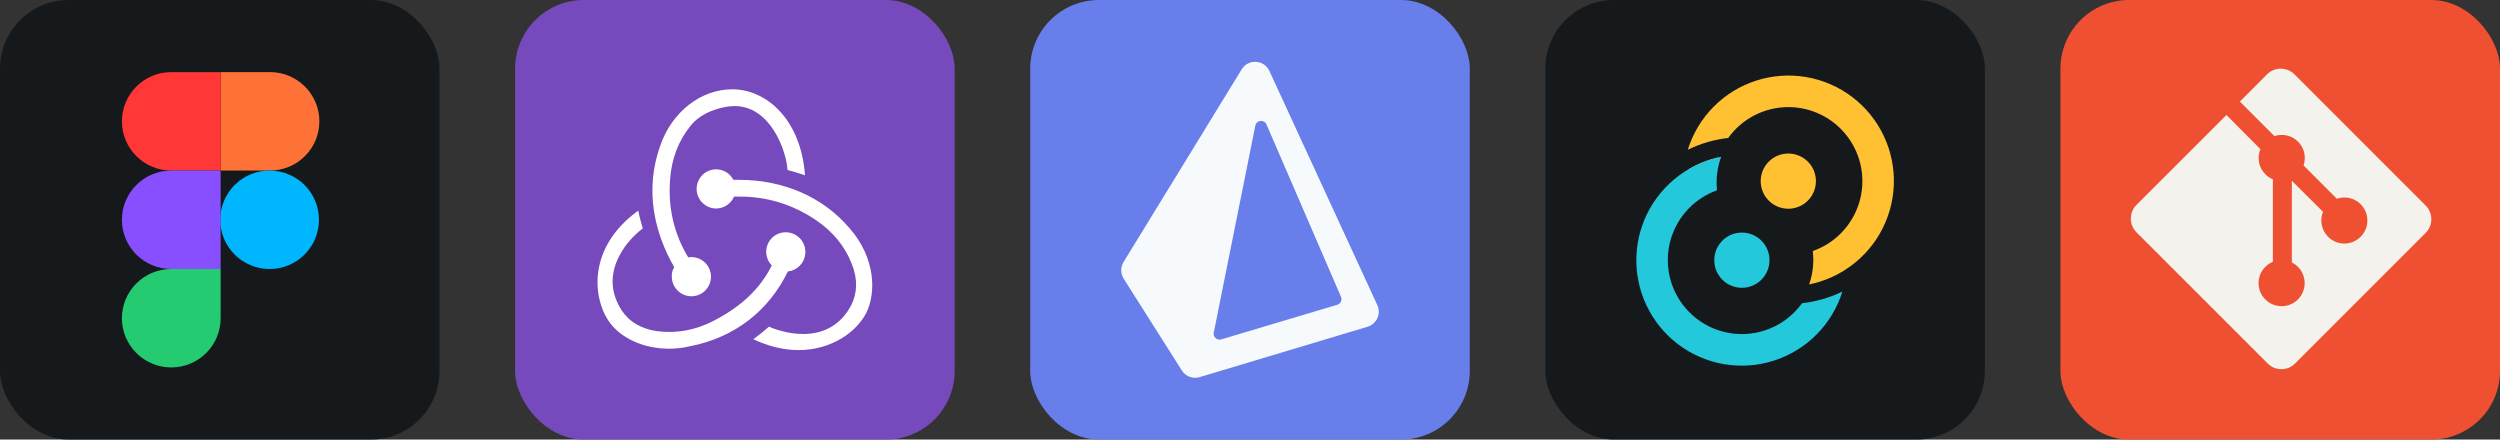 <svg width="273" height="48" viewBox="0 0 1456 256" 
        fill="none" xmlns="http://www.w3.org/2000/svg" xmlns:xlink="http://www.w3.org/1999/xlink" version="1.1">
        <rect x="0" y="0" width="1456" height="256" fill="#333333" stroke="none"/>
        <defs>
            




        </defs>
        
            <g transform="translate(0, 0)">
                <svg width="256" height="256" title="Figma" viewBox="0 0 256 256" fill="none" xmlns="http://www.w3.org/2000/svg" id="figma">
<style>
#figma {
    rect {fill: #15191C}

    @media (prefers-color-scheme: light) {
        rect {fill: #F4F2ED}
    }
}
</style>
<rect width="256" height="256" rx="40" fill="#15191C"/>
<path d="M71 185.333C71 177.73 74.029 170.439 79.421 165.063C84.812 159.687 92.125 156.667 99.75 156.667H128.5V185.333C128.5 192.936 125.471 200.228 120.079 205.604C114.688 210.98 107.375 214 99.75 214C92.125 214 84.812 210.98 79.421 205.604C74.029 200.228 71 192.936 71 185.333Z" fill="#24CB71"/>
<path d="M128.5 42V99.333H157.25C164.875 99.333 172.188 96.313 177.579 90.937C182.971 85.561 186 78.269 186 70.667C186 63.064 182.971 55.772 177.579 50.396C172.188 45.02 164.875 42 157.25 42H128.5Z" fill="#FF7237"/>
<path d="M157.013 156.667C164.638 156.667 171.951 153.646 177.342 148.27C182.734 142.894 185.763 135.603 185.763 128C185.763 120.397 182.734 113.106 177.342 107.73C171.951 102.354 164.638 99.333 157.013 99.333C149.388 99.333 142.075 102.354 136.684 107.73C131.292 113.106 128.263 120.397 128.263 128C128.263 135.603 131.292 142.894 136.684 148.27C142.075 153.646 149.388 156.667 157.013 156.667Z" fill="#00B6FF"/>
<path d="M71 70.667C71 78.269 74.029 85.561 79.421 90.937C84.812 96.313 92.125 99.333 99.75 99.333H128.5V42H99.75C92.125 42 84.812 45.02 79.421 50.396C74.029 55.772 71 63.064 71 70.667Z" fill="#FF3737"/>
<path d="M71 128C71 135.603 74.029 142.894 79.421 148.27C84.812 153.646 92.125 156.667 99.75 156.667H128.5V99.333H99.75C92.125 99.333 84.812 102.354 79.421 107.73C74.029 113.106 71 120.397 71 128Z" fill="#874FFF"/>
</svg>
            </g>

            <g transform="translate(300, 0)">
                <svg width="256" height="256" title="Redux" viewBox="0 0 256 256" fill="none" xmlns="http://www.w3.org/2000/svg">
<rect width="256" height="256" rx="40" fill="#764ABC"/>
<path d="M158.863 158.079C164.768 157.468 169.247 152.378 169.043 146.27C168.84 140.162 163.75 135.275 157.641 135.275H157.234C150.922 135.479 146.036 140.773 146.239 147.084C146.443 150.138 147.665 152.785 149.497 154.618C142.575 168.259 131.987 178.236 116.106 186.584C105.315 192.285 94.116 194.321 82.918 192.896C73.755 191.674 66.629 187.602 62.15 180.883C55.635 170.906 55.024 160.115 60.521 149.324C64.39 141.587 70.498 135.886 74.366 133.035C73.552 130.389 72.33 125.909 71.719 122.652C42.196 144.03 45.251 172.942 54.209 186.584C60.928 196.764 74.57 203.076 89.637 203.076C93.709 203.076 97.781 202.669 101.853 201.651C127.915 196.561 147.665 181.087 158.863 158.079Z" fill="white"/>
<path d="M194.698 132.832C179.224 114.711 156.42 104.734 130.358 104.734H127.1C125.268 101.069 121.399 98.626 117.124 98.626H116.717C110.405 98.83 105.518 104.123 105.722 110.435C105.925 116.543 111.016 121.43 117.124 121.43H117.531C122.01 121.226 125.879 118.376 127.508 114.507H131.173C146.647 114.507 161.306 118.987 174.541 127.742C184.721 134.461 192.051 143.216 196.123 153.803C199.584 162.355 199.381 170.703 195.716 177.829C190.015 188.62 180.445 194.525 167.822 194.525C159.678 194.525 151.94 192.081 147.868 190.249C145.629 192.285 141.557 195.543 138.706 197.579C147.461 201.651 156.42 203.891 164.971 203.891C184.518 203.891 198.974 193.099 204.471 182.308C210.376 170.499 209.968 150.138 194.698 132.832Z" fill="white"/>
<path d="M91.266 161.54C91.469 167.649 96.559 172.535 102.668 172.535H103.075C109.387 172.332 114.273 167.038 114.07 160.726C113.866 154.618 108.776 149.731 102.668 149.731H102.26C101.853 149.731 101.242 149.731 100.835 149.935C92.487 136.09 89.026 121.023 90.248 104.734C91.062 92.518 95.134 81.93 102.26 73.175C108.165 65.642 119.567 61.977 127.304 61.773C148.886 61.366 158.049 88.242 158.659 99.033C161.306 99.644 165.786 101.069 168.84 102.087C166.397 69.103 146.036 52 126.49 52C108.165 52 91.266 65.234 84.547 84.781C75.181 110.842 81.289 135.886 92.691 155.636C91.673 157.061 91.062 159.301 91.266 161.54Z" fill="white"/>
</svg>
            </g>

            <g transform="translate(600, 0)">
                <svg width="256" height="256" title="Prisma" viewBox="0 0 256 256" fill="none" xmlns="http://www.w3.org/2000/svg">
<rect width="256" height="256" rx="40" fill="#677EEB"/>
<path fill-rule="evenodd" clip-rule="evenodd" d="M54.424 162.312C52.552 159.359 52.524 155.597 54.351 152.615L123.16 40.375C126.987 34.132 136.229 34.678 139.294 41.328L202.155 177.686C204.487 182.745 201.802 188.698 196.465 190.3L98.682 219.635C94.747 220.815 90.508 219.234 88.309 215.764L54.424 162.312ZM131.099 73.193C131.762 69.891 136.286 69.415 137.622 72.507L180.983 172.839C181.799 174.729 180.783 176.907 178.811 177.495L111.25 197.663C108.767 198.404 106.388 196.235 106.899 193.693L131.099 73.193Z" fill="#F7FAFC"/>
</svg>
            </g>

            <g transform="translate(900, 0)">
                <svg width="256" height="256" title="Tauri" viewBox="0 0 256 256" fill="none" xmlns="http://www.w3.org/2000/svg" id="tauri">
<style>
#tauri {
    rect {fill: #15191C}

    @media (prefers-color-scheme: light) {
        rect {fill: #F4F2ED}
    }
}
</style>
<rect width="256" height="256" rx="40" fill="#15191C"/>
<path d="M157.59 105.487C157.59 109.751 155.896 113.841 152.881 116.856C149.865 119.871 145.776 121.565 141.511 121.565C137.247 121.565 133.157 119.871 130.142 116.856C127.127 113.841 125.433 109.751 125.433 105.487C125.433 101.223 127.127 97.133 130.142 94.118C133.157 91.102 137.247 89.409 141.511 89.409C145.776 89.409 149.865 91.102 152.881 94.118C155.896 97.133 157.59 101.223 157.59 105.487Z" fill="#FFC131"/>
<path d="M114.47 135.451C105.591 135.451 98.392 142.65 98.392 151.53C98.392 160.409 105.591 167.608 114.47 167.608C123.35 167.608 130.549 160.409 130.549 151.53C130.549 142.65 123.35 135.451 114.47 135.451Z" fill="#24C8DB"/>
<path fill-rule="evenodd" clip-rule="evenodd" d="M174.837 157.011C168.376 161.188 161.186 164.114 153.643 165.635C155.829 159.402 156.554 152.751 155.763 146.194C162.158 143.959 167.936 140.248 172.63 135.362C177.323 130.476 180.799 124.553 182.776 118.073C184.753 111.593 185.175 104.739 184.008 98.065C182.842 91.392 180.119 85.087 176.061 79.662C172.003 74.237 166.724 69.845 160.651 66.841C154.578 63.837 147.884 62.307 141.109 62.373C134.335 62.44 127.671 64.102 121.659 67.225C115.647 70.347 110.455 74.842 106.504 80.346C98.323 81.266 90.362 83.591 82.971 87.216C85.893 77.789 91.045 69.205 97.99 62.192C104.935 55.179 113.468 49.945 122.866 46.931C132.265 43.918 142.251 43.215 151.979 44.882C161.707 46.549 170.889 50.537 178.748 56.508C186.607 62.478 192.91 70.256 197.124 79.181C201.338 88.106 203.337 97.915 202.954 107.777C202.57 117.639 199.814 127.264 194.92 135.834C190.025 144.405 183.136 151.669 174.837 157.011ZM83.702 98.398L98.757 100.225C99.099 97.317 99.736 94.452 100.658 91.674C94.702 93.058 88.988 95.325 83.702 98.398Z" fill="#FFC131"/>
<path fill-rule="evenodd" clip-rule="evenodd" d="M81.071 100.006C87.572 95.785 94.813 92.835 102.412 91.309C100.113 97.54 99.288 104.219 100 110.822C93.627 113.089 87.876 116.824 83.213 121.725C78.551 126.626 75.106 132.555 73.159 139.033C71.211 145.511 70.815 152.356 72.003 159.016C73.19 165.675 75.927 171.962 79.994 177.368C84.06 182.774 89.341 187.147 95.41 190.134C101.48 193.121 108.166 194.639 114.931 194.564C121.695 194.489 128.346 192.823 134.348 189.702C140.349 186.581 145.532 182.092 149.477 176.597C157.654 175.7 165.615 173.401 173.01 169.801C170.081 179.218 164.926 187.791 157.982 194.794C151.037 201.797 142.508 207.024 133.115 210.032C123.723 213.04 113.744 213.741 104.023 212.076C94.302 210.41 85.126 206.427 77.271 200.464C69.415 194.501 63.112 186.733 58.895 177.817C54.678 168.902 52.671 159.102 53.044 149.246C53.417 139.391 56.158 129.771 61.037 121.199C65.916 112.628 72.788 105.358 81.071 100.006Z" fill="#24C8DB"/>
</svg>
            </g>

            <g transform="translate(1200, 0)">
                <svg width="256" height="256" title="Git" viewBox="0 0 256 256" fill="none" xmlns="http://www.w3.org/2000/svg">
<rect width="256" height="256" rx="40" fill="#F05032"/>
<path d="M212.691 119.701L136.281 43.298C131.877 38.901 124.746 38.901 120.327 43.298L104.496 59.157L124.622 79.282C129.325 77.715 134.677 78.772 138.396 82.498C142.158 86.253 143.194 91.671 141.59 96.352L160.971 115.748C165.674 114.122 171.085 115.18 174.825 118.92C180.083 124.17 180.083 132.658 174.825 137.908C169.583 143.151 161.11 143.151 155.867 137.908C151.937 133.963 150.952 128.159 152.921 123.354L134.772 105.299V152.878C136.055 153.505 137.266 154.358 138.33 155.416C143.529 160.673 143.529 169.146 138.33 174.374C133.087 179.631 124.556 179.631 119.306 174.374C114.063 169.131 114.063 160.673 119.306 155.43C120.633 154.118 122.128 153.126 123.718 152.47V104.424C122.135 103.761 120.626 102.806 119.342 101.5C115.368 97.526 114.413 91.715 116.455 86.851L96.68 66.981L44.281 119.343C39.906 123.755 39.906 130.893 44.281 135.305L120.699 211.7C125.103 216.105 132.234 216.105 136.638 211.7L212.691 135.648C217.103 131.251 217.103 124.112 212.691 119.701Z" fill="#F4F2ED"/>
</svg>
            </g>
    </svg>